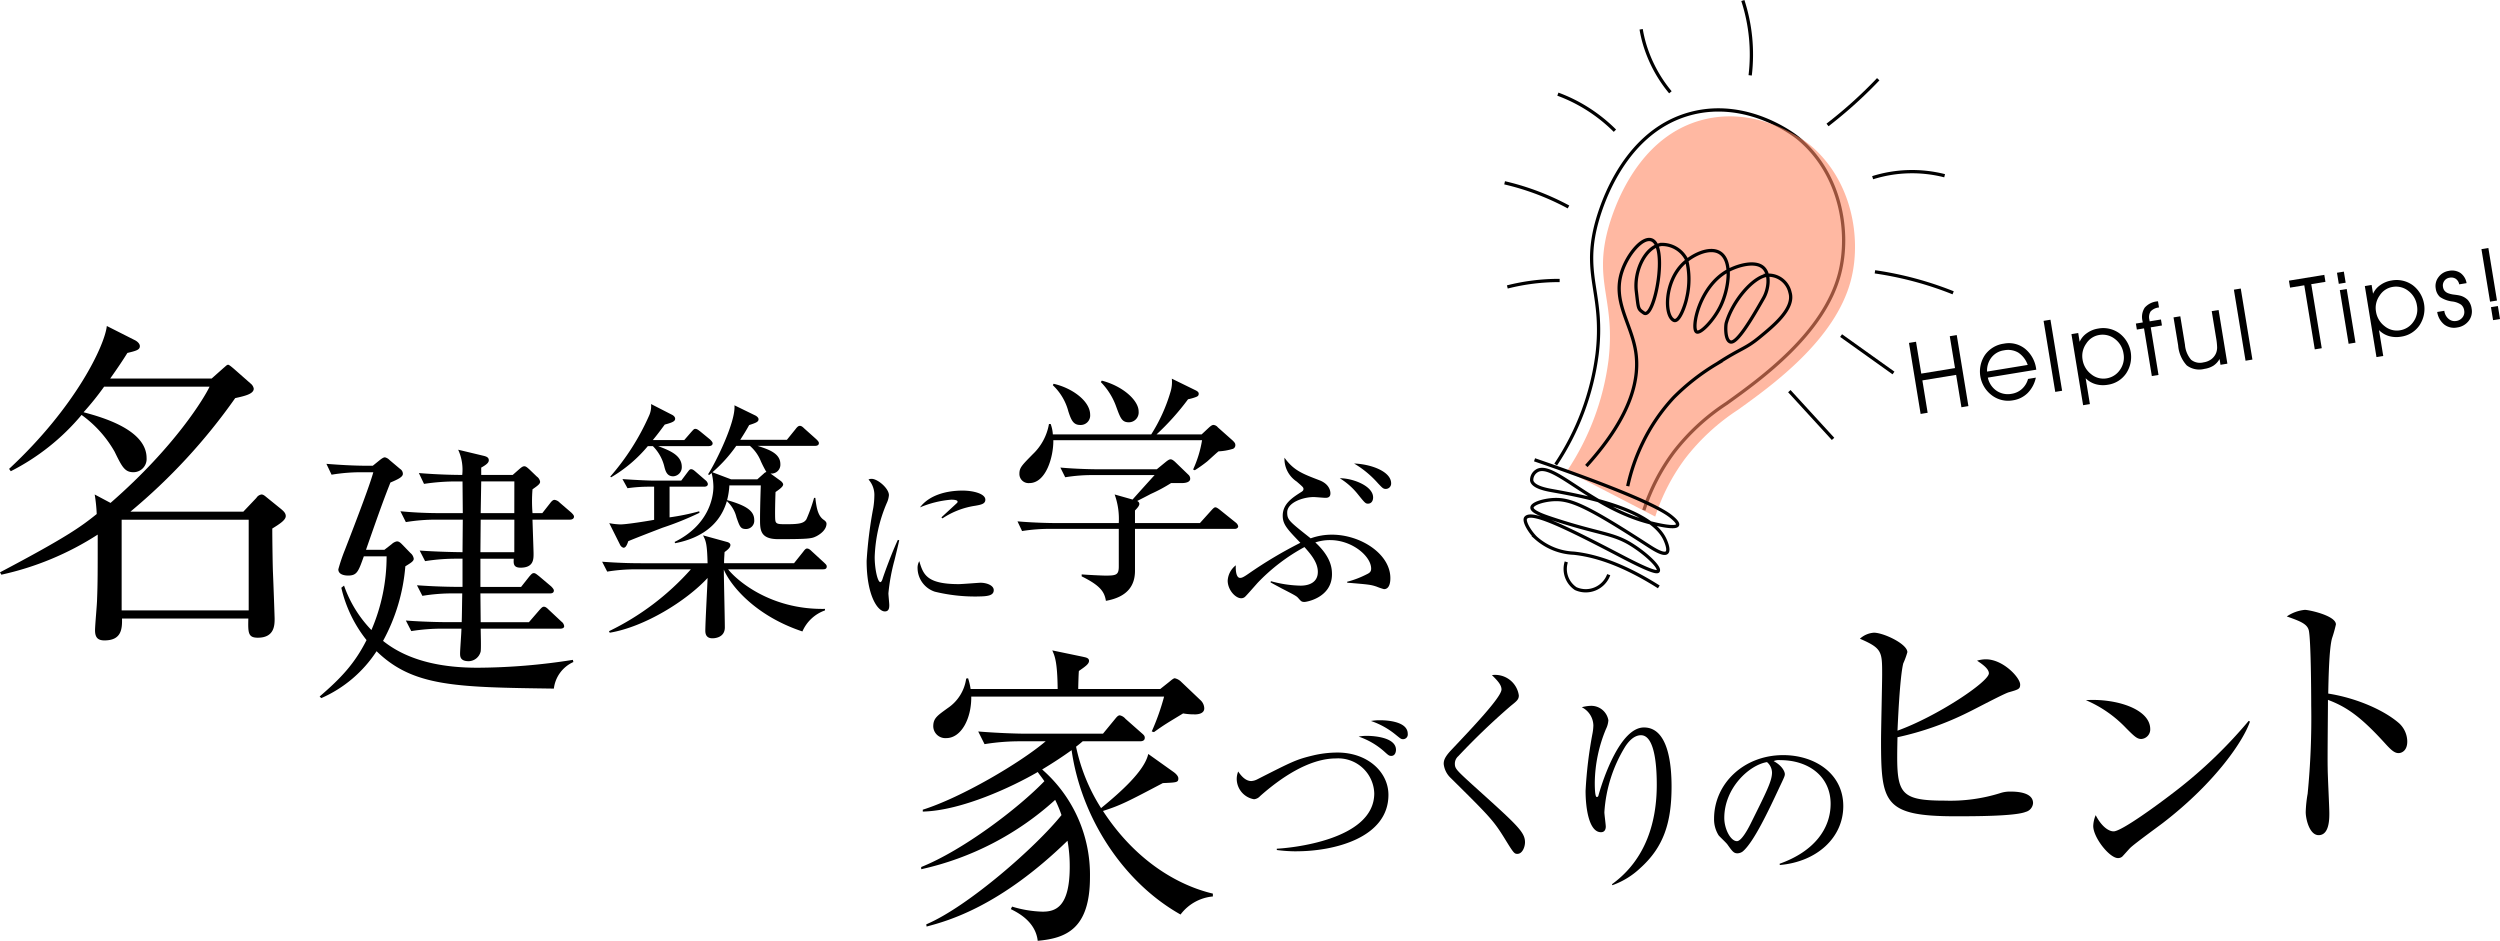 <svg height="143.432" viewBox="0 0 381.146 143.432" width="381.146" xmlns="http://www.w3.org/2000/svg" xmlns:xlink="http://www.w3.org/1999/xlink"><clipPath id="a"><path d="m0 0h381.146v143.432h-381.146z"/></clipPath><clipPath id="b"><path d="m238.91 17.743h43.903v61.016h-43.903z"/></clipPath><g clip-path="url(#a)"><g clip-path="url(#a)"><path d="m188.221 80.631h-15.183v6.391c0 2.216-1.109 3.989-4.433 4.581-.222-1.331-.776-2.291-3.695-3.732v-.3c.85.074 3.067.185 3.658.185 1.625 0 2-.111 2-1.4v-5.725h-10.386a26.253 26.253 0 0 0 -4.359.332l-.7-1.478c2.512.222 5.135.259 5.652.259h9.79a10.965 10.965 0 0 0 -.628-4.359l2.733.775c.517-.591 2.882-3.214 3.362-3.73h-9.309a25.643 25.643 0 0 0 -4.322.332l-.739-1.478c2.438.222 4.987.259 5.652.259h9.051l1.4-1.146c.333-.258.517-.369.7-.369s.37.111.665.369l2.106 2.033a.815.815 0 0 1 .221.553c0 .481-.591.665-1.256.665h-1.662a23.583 23.583 0 0 1 -3.1 1.663c-.48.258-.628.333-2.069 1.071a.5.5 0 0 1 .333.443c0 .259-.259.592-.665 1v1.921h9.9l1.662-1.846c.37-.407.517-.554.7-.554s.444.184.85.517l2.254 1.81a.978.978 0 0 1 .369.554c0 .221-.185.407-.554.407m-.3-12.192a8.751 8.751 0 0 1 -2.143.371c-.369.3-.517.443-1.7 1.514a20.509 20.509 0 0 1 -1.921 1.366l-.258-.11a17.276 17.276 0 0 0 1.367-4.47h-22.675c.036 2.512-1.109 6.538-3.658 6.538a1.392 1.392 0 0 1 -1.514-1.44c0-.924.406-1.293 2.031-2.955a8.293 8.293 0 0 0 2.476-4.618h.258a5.478 5.478 0 0 1 .332 1.589h15a25.352 25.352 0 0 0 2.955-6.539 5.067 5.067 0 0 0 .185-1.958l3.62 1.773c.3.147.48.3.48.518 0 .295-.147.406-.443.516a7.526 7.526 0 0 1 -1.182.333 38.464 38.464 0 0 1 -4.8 5.357h6.871l1.108-1.036c.332-.294.517-.406.7-.406a.951.951 0 0 1 .665.37l2.253 2c.185.184.406.406.406.627a.6.6 0 0 1 -.406.665m-23.236-3.657c-1.034 0-1.367-.7-1.81-2.068a8.423 8.423 0 0 0 -2.365-3.989l.111-.222c2.808.628 5.578 2.622 5.578 4.728a1.444 1.444 0 0 1 -1.514 1.551m7.425-.406c-1.071 0-1.293-.628-1.921-2.327a10.246 10.246 0 0 0 -2.364-3.805l.148-.222c3.251.85 5.615 3.03 5.615 4.692a1.508 1.508 0 0 1 -1.478 1.662"/><path d="m210.993 89.819a9.824 9.824 0 0 1 -1.123-.384c-.887-.295-1.212-.325-4.02-.562-.059 0-.384-.029-.444-.029l-.029-.148a14.277 14.277 0 0 0 2.956-1.123c.443-.207.709-.385.709-.887 0-1.862-2.867-4.344-6.266-4.344a7.157 7.157 0 0 0 -2.246.354c2.364 2.188 2.541 3.872 2.541 4.848 0 3.576-3.9 4.226-4.167 4.226-.473 0-.532-.088-.975-.591-.266-.295-.414-.384-2.6-1.507-.591-.325-.946-.5-1.626-.887l.059-.178a18.115 18.115 0 0 0 4.522.68c1.36 0 2.631-.532 2.631-2.1 0-1.506-1.182-2.807-2.039-3.783a28.866 28.866 0 0 0 -7.153 5.468c-.65.739-1.744 1.98-1.921 2.129a.855.855 0 0 1 -.591.206c-.828 0-2.039-1.241-2.039-2.69a3.185 3.185 0 0 1 1.241-2.334c-.03.325-.059 1.921.65 1.921.266 0 .5-.088 1.389-.71a65.889 65.889 0 0 1 7.8-4.64c-1.98-2.069-2.69-2.778-2.69-4.138 0-1.8 1.478-2.748 2.778-3.576.3-.177.385-.3.385-.5 0-.236-.118-.325-1.034-1.123a4.174 4.174 0 0 1 -1.863-3.636c1.419 1.95 2.69 2.424 5.38 3.458 1.625.651 1.625 1.832 1.625 1.981 0 .532-.325.679-.739.679-.295 0-1.566-.118-1.8-.118-1.684 0-4.049.858-4.049 2.335 0 1.153.3 1.36 3.577 3.96a9.47 9.47 0 0 1 3.25-.561c4.345 0 8.9 2.926 8.9 6.621 0 .295 0 1.684-.975 1.684m-2.424-13.034c-.384 0-.473-.089-1.566-1.448a10.524 10.524 0 0 0 -2.749-2.424c1.862-.029 5.084 1.123 5.084 2.926 0 .561-.3.946-.769.946m2.69-2.246c-.384 0-.532-.178-1.153-.828a15.166 15.166 0 0 0 -3.665-3.044c2.571.089 5.645 1.212 5.645 3.015a.814.814 0 0 1 -.827.857"/><path d="m136.361 85.445a30.146 30.146 0 0 0 -.915 5c0 .288.131 1.543.131 1.805 0 .444-.053.967-.68.967-1.073 0-2.772-2.406-2.772-7.715a65.07 65.07 0 0 1 1.02-8.108 12.193 12.193 0 0 0 .156-1.752 3.522 3.522 0 0 0 -.889-2.537 1.053 1.053 0 0 1 .471-.1c.941 0 2.641 1.464 2.641 2.484a3.511 3.511 0 0 1 -.339 1.229 22.745 22.745 0 0 0 -1.831 8.212c0 1.805.444 3.819.863 3.819.157 0 .287-.314.34-.5.287-.889 1.386-3.923 2.327-5.937l.21.053c-.157.732-.524 2.249-.733 3.086m12.58 5.492a25.978 25.978 0 0 1 -6.407-.732 3.827 3.827 0 0 1 -2.642-3.557 2.033 2.033 0 0 1 .261-1.1c.6 1.988 1.073 3.5 6.016 3.5.523 0 3.06-.21 3.321-.21.916 0 2.014.393 2.014 1.125 0 .837-.915.968-2.563.968m-.209-13.837a12.263 12.263 0 0 0 -5.048 1.935l-.157-.157c.393-.366 2.3-2.119 2.38-2.2a.237.237 0 0 0 .079-.209c0-.288-.811-.288-.968-.288a15.382 15.382 0 0 0 -4.76 1.177c1.412-1.883 4.054-2.563 6.486-2.563 1.622 0 3.479.471 3.479 1.386 0 .6-.55.759-1.491.916"/><path d="m125.465 86.8h-14.455c1.2 1.546 6.339 6.184 14.764 6.029v.233a5.9 5.9 0 0 0 -3.44 3.208c-7.227-2.4-10.976-7.035-11.981-9.431 0 1.276.154 7.421.154 8.812 0 1.662-1.739 1.662-1.894 1.662-.966 0-1.082-.7-1.082-1.159 0-1.16.309-6.8.348-8.039-3.208 3.478-9.585 7.458-14.919 8.348l-.116-.232a39.986 39.986 0 0 0 12.484-9.431h-8.194a26.725 26.725 0 0 0 -4.56.348l-.774-1.509c3.053.231 5.256.231 5.952.231h10.126c-.077-2.9-.232-3.362-.695-4.251l3.632 1c.194.038.542.193.542.463 0 .31-.232.619-.889 1.083-.077 1.2-.077 1.314-.077 1.7h10.667l1.391-1.739c.194-.27.387-.5.58-.5s.386.077.735.425l1.893 1.739c.232.232.387.348.387.58 0 .425-.387.425-.58.425m-18.126-12.595h-5.256v4.676a35.2 35.2 0 0 0 4.521-.927l.04.232a46.887 46.887 0 0 1 -5.643 2.278c-1.816.7-4.02 1.546-5.217 2.049-.271.851-.5 1-.735 1a.825.825 0 0 1 -.5-.426l-1.662-3.323a10 10 0 0 0 1.7.193c.928 0 4.059-.5 5.141-.7v-5.052h-.773a23.083 23.083 0 0 0 -3.286.232l-.772-1.392c2.164.155 4.135.233 4.676.233h4.29l.928-1.238c.271-.347.348-.5.58-.5s.425.155.734.425l1.43 1.237a.973.973 0 0 1 .387.58c0 .347-.31.425-.58.425m.7-6.184h-7.692c1.7.657 3.595 1.352 3.595 3.169a1.381 1.381 0 0 1 -1.314 1.43c-1.005 0-1.2-.888-1.392-1.662a6.62 6.62 0 0 0 -1.7-2.937h-.773a21.262 21.262 0 0 1 -5.605 4.754l-.116-.116a36.5 36.5 0 0 0 5.875-9.2 3.524 3.524 0 0 0 .341-1.856l3.092 1.585c.348.154.58.387.58.657 0 .386-.425.579-1.585.889-.657.888-1.082 1.468-1.816 2.357h4.792l1.077-1.238c.387-.426.426-.464.619-.464.232 0 .425.154.734.387l1.508 1.236c.154.154.386.387.386.58 0 .348-.348.425-.618.425m16.387 13.76c-.656.347-1.275.424-5.758.424-2.783 0-2.783-1.429-2.783-3.052 0-.31 0-1.779.116-5.141h-4.791a11.211 11.211 0 0 1 -.348 2.241c2.706.774 4.136 1.546 4.136 3.015a1.261 1.261 0 0 1 -1.237 1.392c-.85 0-.966-.348-1.469-1.779a4.872 4.872 0 0 0 -1.469-2.473c-1.314 4.522-5.295 5.914-7.884 6.416l-.078-.193c5.1-2.512 5.914-6.648 5.914-8.426a9.4 9.4 0 0 0 -.27-2.087l-.387.309-.154-.116c1.159-1.777 4.251-8.039 4.019-10.513l3.247 1.585c.116.077.425.271.425.541 0 .387-.348.541-1.43.889-.426.773-.735 1.275-1.353 2.242h7.112l1.314-1.624c.232-.309.425-.5.657-.5s.425.154.7.425l1.816 1.623c.193.193.387.387.387.58 0 .387-.387.425-.619.425h-8.735c1.547.5 3.479 1.083 3.479 2.783a1.35 1.35 0 0 1 -1.508 1.43l1.547 1.121c.115.077.386.347.386.541 0 .309-.425.657-1.16 1.16-.038.85-.115 3.672-.038 4.29s.464.618 1.7.618c1.894 0 2.667-.116 3.054-.772a23.694 23.694 0 0 0 1.159-3.247h.194c.193 1.855.5 2.783 1.236 3.324.348.231.464.425.464.618 0 .889-.889 1.585-1.585 1.933m-8.464-11.557a6.145 6.145 0 0 0 -1.623-2.242h-2.087a21.969 21.969 0 0 1 -3.635 4.023l2.861 1.082h3.981l1-.889a.809.809 0 0 1 .387-.232 18.343 18.343 0 0 1 -.889-1.739"/><path d="m32.264 57.715 1.85-1.644c.257-.2.462-.462.668-.462.154 0 .565.359.873.616l2.569 2.261a1.252 1.252 0 0 1 .462.77c0 .822-1.438 1.131-2.826 1.439a89.148 89.148 0 0 1 -15.978 17.314h17.212l2-2.106a1.108 1.108 0 0 1 .771-.515c.308 0 .565.258.822.463l2.161 1.749c.36.308.719.616.719 1.079 0 .616-.976 1.233-2.055 1.9 0 1.49.051 5.446.1 6.627.1 2.364.257 6.884.257 7.09 0 .976 0 2.928-2.569 2.928-1.49 0-1.49-.77-1.439-2.928h-19.261c.051 1.7-.154 3.339-2.672 3.339-.925 0-1.438-.359-1.438-1.541 0-.77.308-4.007.308-4.675.1-2.415.1-4.367.1-9.916a44.756 44.756 0 0 1 -14.692 6.114l-.206-.361c10.224-5.394 12.381-6.987 14.745-8.887a23.74 23.74 0 0 0 -.308-2.981l2.414 1.285c9.916-8.632 14.386-16.183 15.1-17.724h-16.076a43.289 43.289 0 0 1 -3.134 3.9c2.672.719 9.608 2.62 9.608 6.987a2.015 2.015 0 0 1 -2 2.157c-1.336 0-1.747-.821-2.877-3.133a17.638 17.638 0 0 0 -5.035-5.6 34.3 34.3 0 0 1 -10.793 8.583l-.257-.359c10.173-9.453 14.591-18.855 14.899-21.784l4.367 2.209c.257.154.668.462.668.873 0 .565-.616.719-1.9 1.028-.668 1.078-1.387 2.157-2.62 3.9zm-13.717 35.347h19.369v-13.82h-19.369z"/><path d="m84.445 104.984c-15-.206-21.453-.289-27.034-5.7a19.324 19.324 0 0 1 -8.432 7.151l-.248-.248c3.265-2.81 5.332-5 7.151-8.6a20.025 20.025 0 0 1 -3.845-7.979l.414-.33a18.554 18.554 0 0 0 4.175 6.779 28.372 28.372 0 0 0 2.315-11.244h-3.472c-.827 2.316-1.034 2.936-2.4 2.936-.289 0-1.488-.042-1.488-.951a26.927 26.927 0 0 1 .992-2.935c2.149-5.539 3.844-10.045 4.34-11.863h-1.486a27.317 27.317 0 0 0 -4.877.372l-.786-1.655c2.108.167 4.216.291 6.325.291h.743l1.075-.869c.372-.289.579-.413.786-.413a1.429 1.429 0 0 1 .7.413l1.615 1.361a.876.876 0 0 1 .413.744c0 .495-.827.867-1.9 1.322-.909 2.314-1.446 3.721-3.72 10.251h2.809l1.116-.867a1.6 1.6 0 0 1 .786-.414c.289 0 .5.166.785.455l1.281 1.322a1.36 1.36 0 0 1 .5.868c0 .372-.413.62-1.281 1.158a28.51 28.51 0 0 1 -3.397 11.371c3.968 3.182 9.3 4.091 14.385 4.091a95.016 95.016 0 0 0 14.551-1.2l.082.33a5.092 5.092 0 0 0 -2.976 4.051m2.439-25.752h-5.7c.165 4.919.165 4.919.165 5.208 0 .827 0 2.109-1.984 2.109-1.117 0-1.075-.662-1.034-1.365h-5.085v4.3h6.2l1.24-1.57c.29-.331.455-.537.7-.537s.455.206.786.454l1.86 1.571c.206.206.413.454.413.62 0 .372-.289.454-.62.454h-10.579l.042 4.382h7.357l1.571-1.818c.331-.372.5-.538.7-.538.247 0 .454.166.744.455l1.943 1.819a.987.987 0 0 1 .414.7c0 .248-.248.372-.62.372h-12.109c0 .5.082 2.935 0 3.472a1.933 1.933 0 0 1 -1.819 1.488c-1.323 0-1.323-.744-1.323-1.2 0-.537.206-3.142.206-3.762h-2.811a29.744 29.744 0 0 0 -4.836.372l-.827-1.612c3.225.248 6.284.248 6.367.248h2.149c.041-1.116.041-2.149.082-4.382h-1.24a28.2 28.2 0 0 0 -4.836.372l-.827-1.612c1.24.083 3.555.248 6.945.248v-4.3h-.827a30.156 30.156 0 0 0 -4.878.372l-.826-1.612c2.976.207 6.117.248 6.531.248l.041-4.96h-3.844a28.107 28.107 0 0 0 -4.837.372l-.826-1.653c2.108.206 4.216.289 6.324.289h3.183l-.041-4.834h-.992a32.621 32.621 0 0 0 -4.878.372l-.785-1.653c2.893.248 5.58.289 6.613.289a7.346 7.346 0 0 0 -.62-3.845l3.969.951c.454.124.7.289.7.661 0 .413-.5.745-1.157 1.117v1.116h4.8l1.033-.909c.29-.248.5-.414.744-.414s.455.207.744.455l1.158 1.116a1.205 1.205 0 0 1 .5.785c0 .331-.331.579-1.157 1.157a21.989 21.989 0 0 0 0 3.638h1.488l1.2-1.529c.248-.331.454-.5.661-.5a1.326 1.326 0 0 1 .785.413l1.778 1.529c.206.207.413.414.413.62 0 .248-.207.455-.62.455m-8.474 0h-5.133l-.042 4.96h5.167zm0-5.828h-5.051l-.082 4.836h5.125z"/><path d="m179.982 139.426c-8.835-4.974-15.159-14.87-16.607-25.058-1.352.966-2.656 1.835-4.491 2.945a21.3 21.3 0 0 1 7.291 16.415c0 7.918-3.669 9.318-7.966 9.705-.338-2.994-3.138-4.346-4.1-4.829l.193-.385a17.277 17.277 0 0 0 4.635.772c1.979 0 4.152-.677 4.152-6.856a22.031 22.031 0 0 0 -.338-3.958c-10.332 10.042-18.2 12.214-21.484 13.083l-.048-.338c6.372-2.7 16.8-11.877 20.615-16.656a18.9 18.9 0 0 0 -.966-2.318 44.78 44.78 0 0 1 -20.422 10.573v-.337c6.373-2.559 14.774-8.932 18.78-13.084-.53-.773-.724-.965-1.013-1.4-3.814 2.221-11.587 5.89-17.526 6.034v-.289c5.842-1.835 14.87-7.145 18.733-10.428h-3.67a33.528 33.528 0 0 0 -5.648.434l-.966-1.931c2.994.242 5.939.338 7.387.338h11.635l1.786-2.173c.242-.29.483-.627.773-.627a1.533 1.533 0 0 1 .869.531l2.462 2.173c.338.289.483.434.483.723 0 .435-.386.532-.725.532h-8.738c-.338.29-.627.531-1.013.821a28.051 28.051 0 0 0 3.813 9.365c2.945-2.413 6.615-5.648 7.194-8.255l3.862 2.752c.338.241.724.627.724.965 0 .628-.241.628-2.365.725-5.407 2.848-6.421 3.379-9.125 4.248 4.973 7.629 11.442 11.345 16.753 12.6v.435a6.938 6.938 0 0 0 -4.925 2.752m2.173-30.513a9.86 9.86 0 0 1 -1.786-.145c-2.463 1.5-2.752 1.642-4.442 2.849l-.338-.1a35.664 35.664 0 0 0 1.883-5.311h-29.4c.048 3.283-1.5 6.325-3.814 6.325a1.84 1.84 0 0 1 -1.979-1.786c0-1.256.627-1.642 2.22-2.8a6.476 6.476 0 0 0 2.8-4.489l.289-.049a9.63 9.63 0 0 1 .386 1.642h13.272c-.048-4.153-.434-5.022-.821-5.89l4.635.965c.386.1.966.145.966.628s-.58.869-1.545 1.545c-.048.434-.1 2.365-.1 2.752h12.5l1.4-1.111c.289-.241.627-.531.82-.531a2.016 2.016 0 0 1 1.014.579l2.945 2.8a1.75 1.75 0 0 1 .536 1.215c0 .917-1.255.917-1.448.917"/><path d="m197.688 129.792a23.058 23.058 0 0 1 -3.028-.2v-.2c1.85-.084 14.857-1.233 14.857-8.437a5.5 5.5 0 0 0 -5.831-5.326c-4.176 0-8.549 3.055-11.577 5.746a1.414 1.414 0 0 1 -.924.477 3.174 3.174 0 0 1 -2.635-3.056 3.009 3.009 0 0 1 .224-1.176c.336.5 1.037 1.457 1.99 1.457a2.281 2.281 0 0 0 .9-.252c5.41-2.747 5.943-3.028 8.493-3.644a16.172 16.172 0 0 1 3.756-.449c4.625 0 7.765 3 7.765 6.447 0 6.587-8.353 8.606-13.987 8.606m14.409-14.541c-.336 0-.476-.141-1.093-.7a11.431 11.431 0 0 0 -3.868-2.243 6.2 6.2 0 0 1 1.346-.112c.14 0 4.344 0 4.344 2.131 0 .224-.084.925-.729.925m1.822-2.551c-.308 0-.364-.056-1.093-.645a12.062 12.062 0 0 0 -3.812-2.13 7.51 7.51 0 0 1 1.345-.112c.7 0 4.261.056 4.261 2.075a.717.717 0 0 1 -.7.812"/><path d="m231.342 130.179c-.486 0-.578-.121-2-2.431-1.671-2.7-2.37-3.4-8.142-9.114a3.441 3.441 0 0 1 -1.094-2.156c0-.487.091-1 1.124-2.1 3.069-3.251 7.686-8.081 7.686-9.265 0-.73-.668-1.4-1.458-2.188a3.638 3.638 0 0 1 4.1 3.1c0 .607-.3.85-1.215 1.58a106.527 106.527 0 0 0 -8.02 7.685 1.506 1.506 0 0 0 -.517 1.124c0 .76.213.973 2.674 3.221 6.805 6.137 8.02 7.2 8.02 8.78 0 .7-.4 1.762-1.154 1.762"/><path d="m250.149 132.274a12.041 12.041 0 0 1 -4.329 2.683l-.061-.153c5.274-3.81 6.829-9.695 6.829-15.152 0-2.012-.122-7.561-2.408-7.561-1.22 0-2.073 1.25-2.348 1.647a21.638 21.638 0 0 0 -3.231 10.091c0 .336.213 1.89.213 2.195 0 .335-.122.854-.732.854-1.8 0-2.348-3.567-2.348-6.311a64.8 64.8 0 0 1 1.068-8.811 7.529 7.529 0 0 0 .121-1.159 3.182 3.182 0 0 0 -1.768-2.774 5.883 5.883 0 0 1 1.372-.213 2.644 2.644 0 0 1 2.683 2.195 3.521 3.521 0 0 1 -.366 1.341 21.894 21.894 0 0 0 -1.707 8.171c0 .457 0 2.195.305 2.195.183 0 .244-.152.274-.305.7-2.5 3.323-10.3 6.921-10.3 3.811 0 4.207 5.975 4.207 9.023 0 5.611-1.28 9.239-4.695 12.348"/><path d="m271.347 131.881-.025-.2c5.3-1.881 7.772-5.371 7.772-9.133 0-4.182-3.366-6.658-7.673-6.658a1.957 1.957 0 0 0 -1.014.149c1.336.717 1.707 1.633 1.707 1.98 0 .273-.074.445-.841 2.054-1.584 3.391-3.911 8.366-5.594 9.752a1.431 1.431 0 0 1 -.792.272c-.569 0-.792-.322-1.534-1.361-.173-.248-1.163-1.163-1.336-1.386a4.59 4.59 0 0 1 -.693-2.525c0-5.321 4.5-9.7 10.543-9.7 4.8 0 9.157 2.8 9.157 7.771 0 4.8-4.009 8.489-9.677 8.983m-1.955-15.69c-2.723.445-6.509 3.959-6.509 8.514 0 1.682.965 3.539 1.93 3.539.668 0 1.634-1.758 2.055-2.6 2.474-4.975 3.291-6.584 3.291-7.87a2.162 2.162 0 0 0 -.767-1.584"/><path d="m308.832 123.78c-1.633.669-8.034.669-10.669.669-11 0-11.382-2.05-11.382-11.631 0-1.548.168-8.535.168-9.958 0-3.515 0-4.017-3.389-5.481a3.534 3.534 0 0 1 2.134-.92c1.465 0 5.1 1.715 5.1 2.97a12.048 12.048 0 0 1 -.627 1.715c-.545 2.176-.838 9.456-.878 10.251 6.025-2.176 13.932-7.447 13.932-8.744 0-.712-1.047-1.423-1.8-1.925a4.686 4.686 0 0 1 1.338-.209c2.636 0 5.231 2.8 5.231 3.849 0 .67-.252.754-1.715 1.172-.671.167-5.231 2.594-6.194 3.054a46.038 46.038 0 0 1 -10.793 3.807c-.168 8.368-.211 9.665 7.237 9.665a25.45 25.45 0 0 0 8.368-1.129 4.767 4.767 0 0 1 1.632-.252c1.047 0 3.431.126 3.431 1.758a1.492 1.492 0 0 1 -1.129 1.339"/><path d="m326.435 112.663c-.636 0-1.086-.449-2.284-1.647a18.425 18.425 0 0 0 -6.141-4.27c4.494-.3 9.811 1.311 9.811 4.419a1.458 1.458 0 0 1 -1.386 1.5m3.258 12.844c-.786.6-4.306 3.145-4.943 3.781-.187.188-1.011 1.124-1.2 1.311a1.014 1.014 0 0 1 -.636.224c-1.311 0-3.783-3.144-3.783-4.9a4.646 4.646 0 0 1 .375-1.647c.861 1.685 1.947 2.471 2.733 2.471 1.236 0 7.04-4.306 8.65-5.542a71.417 71.417 0 0 0 11.945-11.308l.188.112c-.9 2.733-5.093 9.175-13.331 15.5"/><path d="m365.669 114.817c-.627 0-1.171-.544-1.841-1.256-3.849-4.267-6.025-5.773-8.911-6.861 0 1.632-.084 8.912-.042 10.418 0 1.088.251 5.9.251 6.862 0 .878 0 3.347-1.632 3.347-1.381 0-1.967-2.427-1.967-3.515a18.65 18.65 0 0 1 .293-2.8 118.5 118.5 0 0 0 .544-13.472c0-1.8-.042-10.125-.376-11.464-.252-.921-1.172-1.339-3.348-2.092a5.834 5.834 0 0 1 2.762-1.005c.627 0 4.728.879 4.728 2.218a19.7 19.7 0 0 1 -.586 2.092c-.46 1.59-.544 6.4-.586 8.452 4.268.669 8.494 2.51 10.795 4.518a3.822 3.822 0 0 1 1.255 2.8c0 1.381-.837 1.758-1.339 1.758"/><path d="m293.886 62.931-1.071.176-1.774-10.829 1.071-.176.8 4.857 5.146-.842-.8-4.858 1.064-.175 1.778 10.829-1.064.175-.809-4.937-5.146.843z"/><path d="m310.451 56.361-7.386 1.21a3.218 3.218 0 0 0 1.32 2 3.078 3.078 0 0 0 2.307.467 3.013 3.013 0 0 0 1.58-.749 3.172 3.172 0 0 0 .92-1.516l1.19-.2a4.739 4.739 0 0 1 -1.246 2.345 4.033 4.033 0 0 1 -2.25 1.115 4.1 4.1 0 0 1 -3.228-.777 4.532 4.532 0 0 1 -1.032-6.139 4.221 4.221 0 0 1 2.89-1.726 3.947 3.947 0 0 1 3.217.777 4.759 4.759 0 0 1 1.7 3.11zm-1.311-.725a3.7 3.7 0 0 0 -1.43-1.876 3.093 3.093 0 0 0 -2.188-.349 2.947 2.947 0 0 0 -1.894 1.072 3.266 3.266 0 0 0 -.683 2.168z"/><path d="m0 0h1.062v10.974h-1.062z" transform="matrix(.987 -.162 .162 .987 311.562 48.916)"/><path d="m315.808 50.94 1.034-.169.219 1.338a3.173 3.173 0 0 1 1.1-1.313 3.95 3.95 0 0 1 1.7-.7 4.189 4.189 0 0 1 3.27.73 4.527 4.527 0 0 1 1.016 6.107 4.076 4.076 0 0 1 -2.8 1.727 4.143 4.143 0 0 1 -1.859-.093 3.521 3.521 0 0 1 -1.512-.9l.093.564.2 1.219.353 2.158-1.033.169zm1.695 3.868a3.434 3.434 0 0 0 1.314 2.241 2.916 2.916 0 0 0 2.335.638 3.029 3.029 0 0 0 2.055-1.3 3.218 3.218 0 0 0 .544-2.461 3.393 3.393 0 0 0 -1.321-2.253 3.02 3.02 0 0 0 -2.4-.6 2.9 2.9 0 0 0 -1.975 1.324 3.238 3.238 0 0 0 -.551 2.419"/><path d="m329.083 57.165-1.019.167-1.19-7.267-1.093.179-.15-.914 1.048-.172-.036-.223a2.578 2.578 0 0 1 .342-2.035 2.888 2.888 0 0 1 1.918-.955l.1-.015.155.944a2.036 2.036 0 0 0 -1.274.6 1.644 1.644 0 0 0 -.188 1.294l.036.223 1.726-.282.149.914-1.71.28z"/><path d="m331.372 48.39 1.034-.169.712 4.344a3.984 3.984 0 0 0 .931 2.279 2.154 2.154 0 0 0 1.9.4 2.631 2.631 0 0 0 1.2-.489 2.247 2.247 0 0 0 .727-.971 2.411 2.411 0 0 0 .144-.8 9.659 9.659 0 0 0 -.166-1.526l-.66-4.023 1.049-.172 1.34 8.181-1.048.172-.145-.885a2.947 2.947 0 0 1 -.927 1.014 3.521 3.521 0 0 1 -1.377.493 3.15 3.15 0 0 1 -2.708-.539 5.1 5.1 0 0 1 -1.3-3.042z"/><path d="m0 0h1.062v10.973h-1.062z" transform="matrix(.987 -.162 .162 .987 340.575 44.163)"/><path d="m353.97 53.088-1.063.175-1.6-9.766-2.165.355-.174-1.064 5.392-.884.174 1.064-2.164.354z"/><path d="m357.617 43.1-1.048.172-.277-1.688 1.048-.172zm.449 9.313-1.34-8.181 1.048-.172 1.34 8.181z"/><path d="m360.538 43.613 1.033-.17.22 1.339a3.176 3.176 0 0 1 1.1-1.314 3.972 3.972 0 0 1 1.7-.7 4.192 4.192 0 0 1 3.271.729 4.527 4.527 0 0 1 1.008 6.103 4.071 4.071 0 0 1 -2.8 1.726 4.134 4.134 0 0 1 -1.86-.092 3.525 3.525 0 0 1 -1.511-.906l.093.565.2 1.219.353 2.157-1.033.17zm1.7 3.868a3.436 3.436 0 0 0 1.314 2.241 2.911 2.911 0 0 0 2.335.637 3.028 3.028 0 0 0 2.055-1.3 3.222 3.222 0 0 0 .544-2.461 3.4 3.4 0 0 0 -1.321-2.254 3.019 3.019 0 0 0 -2.4-.6 2.9 2.9 0 0 0 -1.975 1.324 3.238 3.238 0 0 0 -.551 2.419"/><path d="m371.58 47.562 1.079-.177v.031a1.884 1.884 0 0 0 .646 1.195 1.407 1.407 0 0 0 1.168.324 1.449 1.449 0 0 0 .964-.555 1.3 1.3 0 0 0 .249-1.042 1.372 1.372 0 0 0 -.478-.891 3.043 3.043 0 0 0 -1.281-.478 4.258 4.258 0 0 1 -1.939-.7 2.089 2.089 0 0 1 -.639-1.286 2.2 2.2 0 0 1 .429-1.742 2.375 2.375 0 0 1 1.575-.945 2.328 2.328 0 0 1 1.763.322 2.367 2.367 0 0 1 .934 1.549l-1.123.185a1.33 1.33 0 0 0 -.516-.84 1.26 1.26 0 0 0 -.956-.172 1.173 1.173 0 0 0 -.8.487 1.189 1.189 0 0 0 -.2.915 1.231 1.231 0 0 0 .242.589 1.313 1.313 0 0 0 .542.374 3.779 3.779 0 0 0 .925.215q.6.078.8.127a2.522 2.522 0 0 1 1.27.686 2.493 2.493 0 0 1 .587 1.325 2.327 2.327 0 0 1 -.45 1.868 2.656 2.656 0 0 1 -1.754 1 2.437 2.437 0 0 1 -1.976-.452 3.051 3.051 0 0 1 -1.069-1.913"/><path d="m380.685 45.819-1.056.172-1.313-8.01 1.056-.173zm.462 2.818-1.057.173-.323-1.979 1.056-.173z"/><path d="m246.207 19.926a24.323 24.323 0 0 0 -6.214-4.493 23.746 23.746 0 0 0 -2.482-1.078" fill="none" stroke="#000" stroke-miterlimit="10" stroke-width=".5"/><path d="m239.129 31.553a39.227 39.227 0 0 0 -6.008-2.62c-1.313-.446-2.563-.792-3.73-1.063" fill="none" stroke="#000" stroke-miterlimit="10" stroke-width=".5"/><path d="m237.177 70.821a39.348 39.348 0 0 0 6.316-16.852c1.054-8.913-2.029-11.632-.292-19.138.379-1.636 3.594-14.617 14.574-17.523 8.772-2.323 16.05 3.494 16.37 3.759 6.488 5.359 7.961 14.3 6.313 20.653-2.368 9.123-11.991 16.026-17.236 19.789a32.727 32.727 0 0 0 -8.029 7.408 30.535 30.535 0 0 0 -4.573 8.861" fill="none" stroke="#000" stroke-miterlimit="10" stroke-width=".5"/><g clip-path="url(#b)" opacity=".6"><path d="m238.91 71.8a39.348 39.348 0 0 0 6.316-16.852c1.054-8.913-2.029-11.632-.292-19.138.379-1.636 3.594-14.617 14.574-17.523 8.772-2.323 16.05 3.494 16.37 3.759 6.488 5.359 7.961 14.3 6.313 20.653-2.368 9.123-11.991 16.026-17.236 19.789a32.727 32.727 0 0 0 -8.029 7.408 30.535 30.535 0 0 0 -4.573 8.861" fill="#ff8864"/></g><g fill="none" stroke="#000" stroke-miterlimit="10" stroke-width=".5"><path d="m241.852 71.045c7.192-7.944 8.143-13.654 7.514-17.519-.7-4.323-3.6-7.651-2.072-12.185.856-2.545 2.992-5.136 4.392-4.8 2.775.672.54 12.3-1.063 11.176-.928-.653-.823-.559-1.153-3.313-.378-3.163 1.429-6.821 3.824-7.136a4.18 4.18 0 0 1 3.8 2.226 12.2 12.2 0 0 1 .074 5.869c-.2 1.078-1.167 3.9-2 3.464-1.448-.755-1.4-5.815 1.4-8.573 1.444-1.42 4.08-2.682 5.632-1.722 1.979 1.224 1.392 5.561.076 8.222-1.041 2.106-3.039 4.173-3.615 3.843-.861-.495.375-6.963 4.8-9.341 1.517-.816 4.248-1.6 5.433-.379 1.016 1.048.743 3.219-.024 4.563-1.8 3.164-4.082 7.017-5.065 6.689-.833-.277-.744-2.465-.619-2.9.942-3.274 4.008-6.956 6.218-7.27a3.351 3.351 0 0 1 3.5 2.647c.73 2.45-2.6 5.133-4.67 6.835-2.209 1.813-2.767 1.6-6.453 4.008a33.381 33.381 0 0 0 -6.607 5.141 28.074 28.074 0 0 0 -4.728 6.92 28.993 28.993 0 0 0 -2.287 6.607"/><path d="m233.954 70.1c5.075 1.741 17.873 6.239 20.822 8.658.31.254 1.132.928.978 1.286-.271.627-3.341-.139-4.107-.33-9.115-2.274-14.919-9.533-17.372-7.909a1.627 1.627 0 0 0 -.754 1.465c.205 1.024 2.33 1.389 3.157 1.539 4.47.809 14.886 2.7 17.124 7.368.085.179.781 1.66.316 2.073-.5.444-2.084-.585-2.851-1.082-9.244-5.989-11.818-7.133-14.406-7-1.483.079-3.255.592-3.3 1.21-.052.68 1.993 1.342 3.664 1.885 6.615 2.147 8.681 2.025 11.438 3.731 2.334 1.442 4.472 3.5 4.149 4.073-.227.4-2.442-.6-5.625-2.266-8.818-4.614-13.727-6.962-14.58-5.846-.346.453.5 1.987 1.525 3.022a9.283 9.283 0 0 0 5.813 2.363c2.824.3 7.05 1.4 12.953 5.137"/><path d="m238.794 85.666a3.61 3.61 0 0 0 1.428 4.07 3.726 3.726 0 0 0 5.042-2.125"/><path d="m272.8 59.634 6.664 7.277"/><path d="m280.69 51.163 7.986 5.7"/><path d="m285.848 41.442a52.328 52.328 0 0 1 8.142 1.851c1.345.421 2.606.876 3.784 1.347"/><path d="m285.5 27.093a20.038 20.038 0 0 1 10.974-.3"/><path d="m278.62 19.049a67.453 67.453 0 0 0 5.38-4.616q1.245-1.186 2.352-2.354"/><path d="m266.828 11.487a26.629 26.629 0 0 0 -1.117-11.409"/><path d="m254.665 14.069a20.721 20.721 0 0 1 -4-7.558 19.58 19.58 0 0 1 -.458-2.046"/><path d="m237.782 42.763a31.86 31.86 0 0 0 -7.977.986"/></g></g></g></svg>